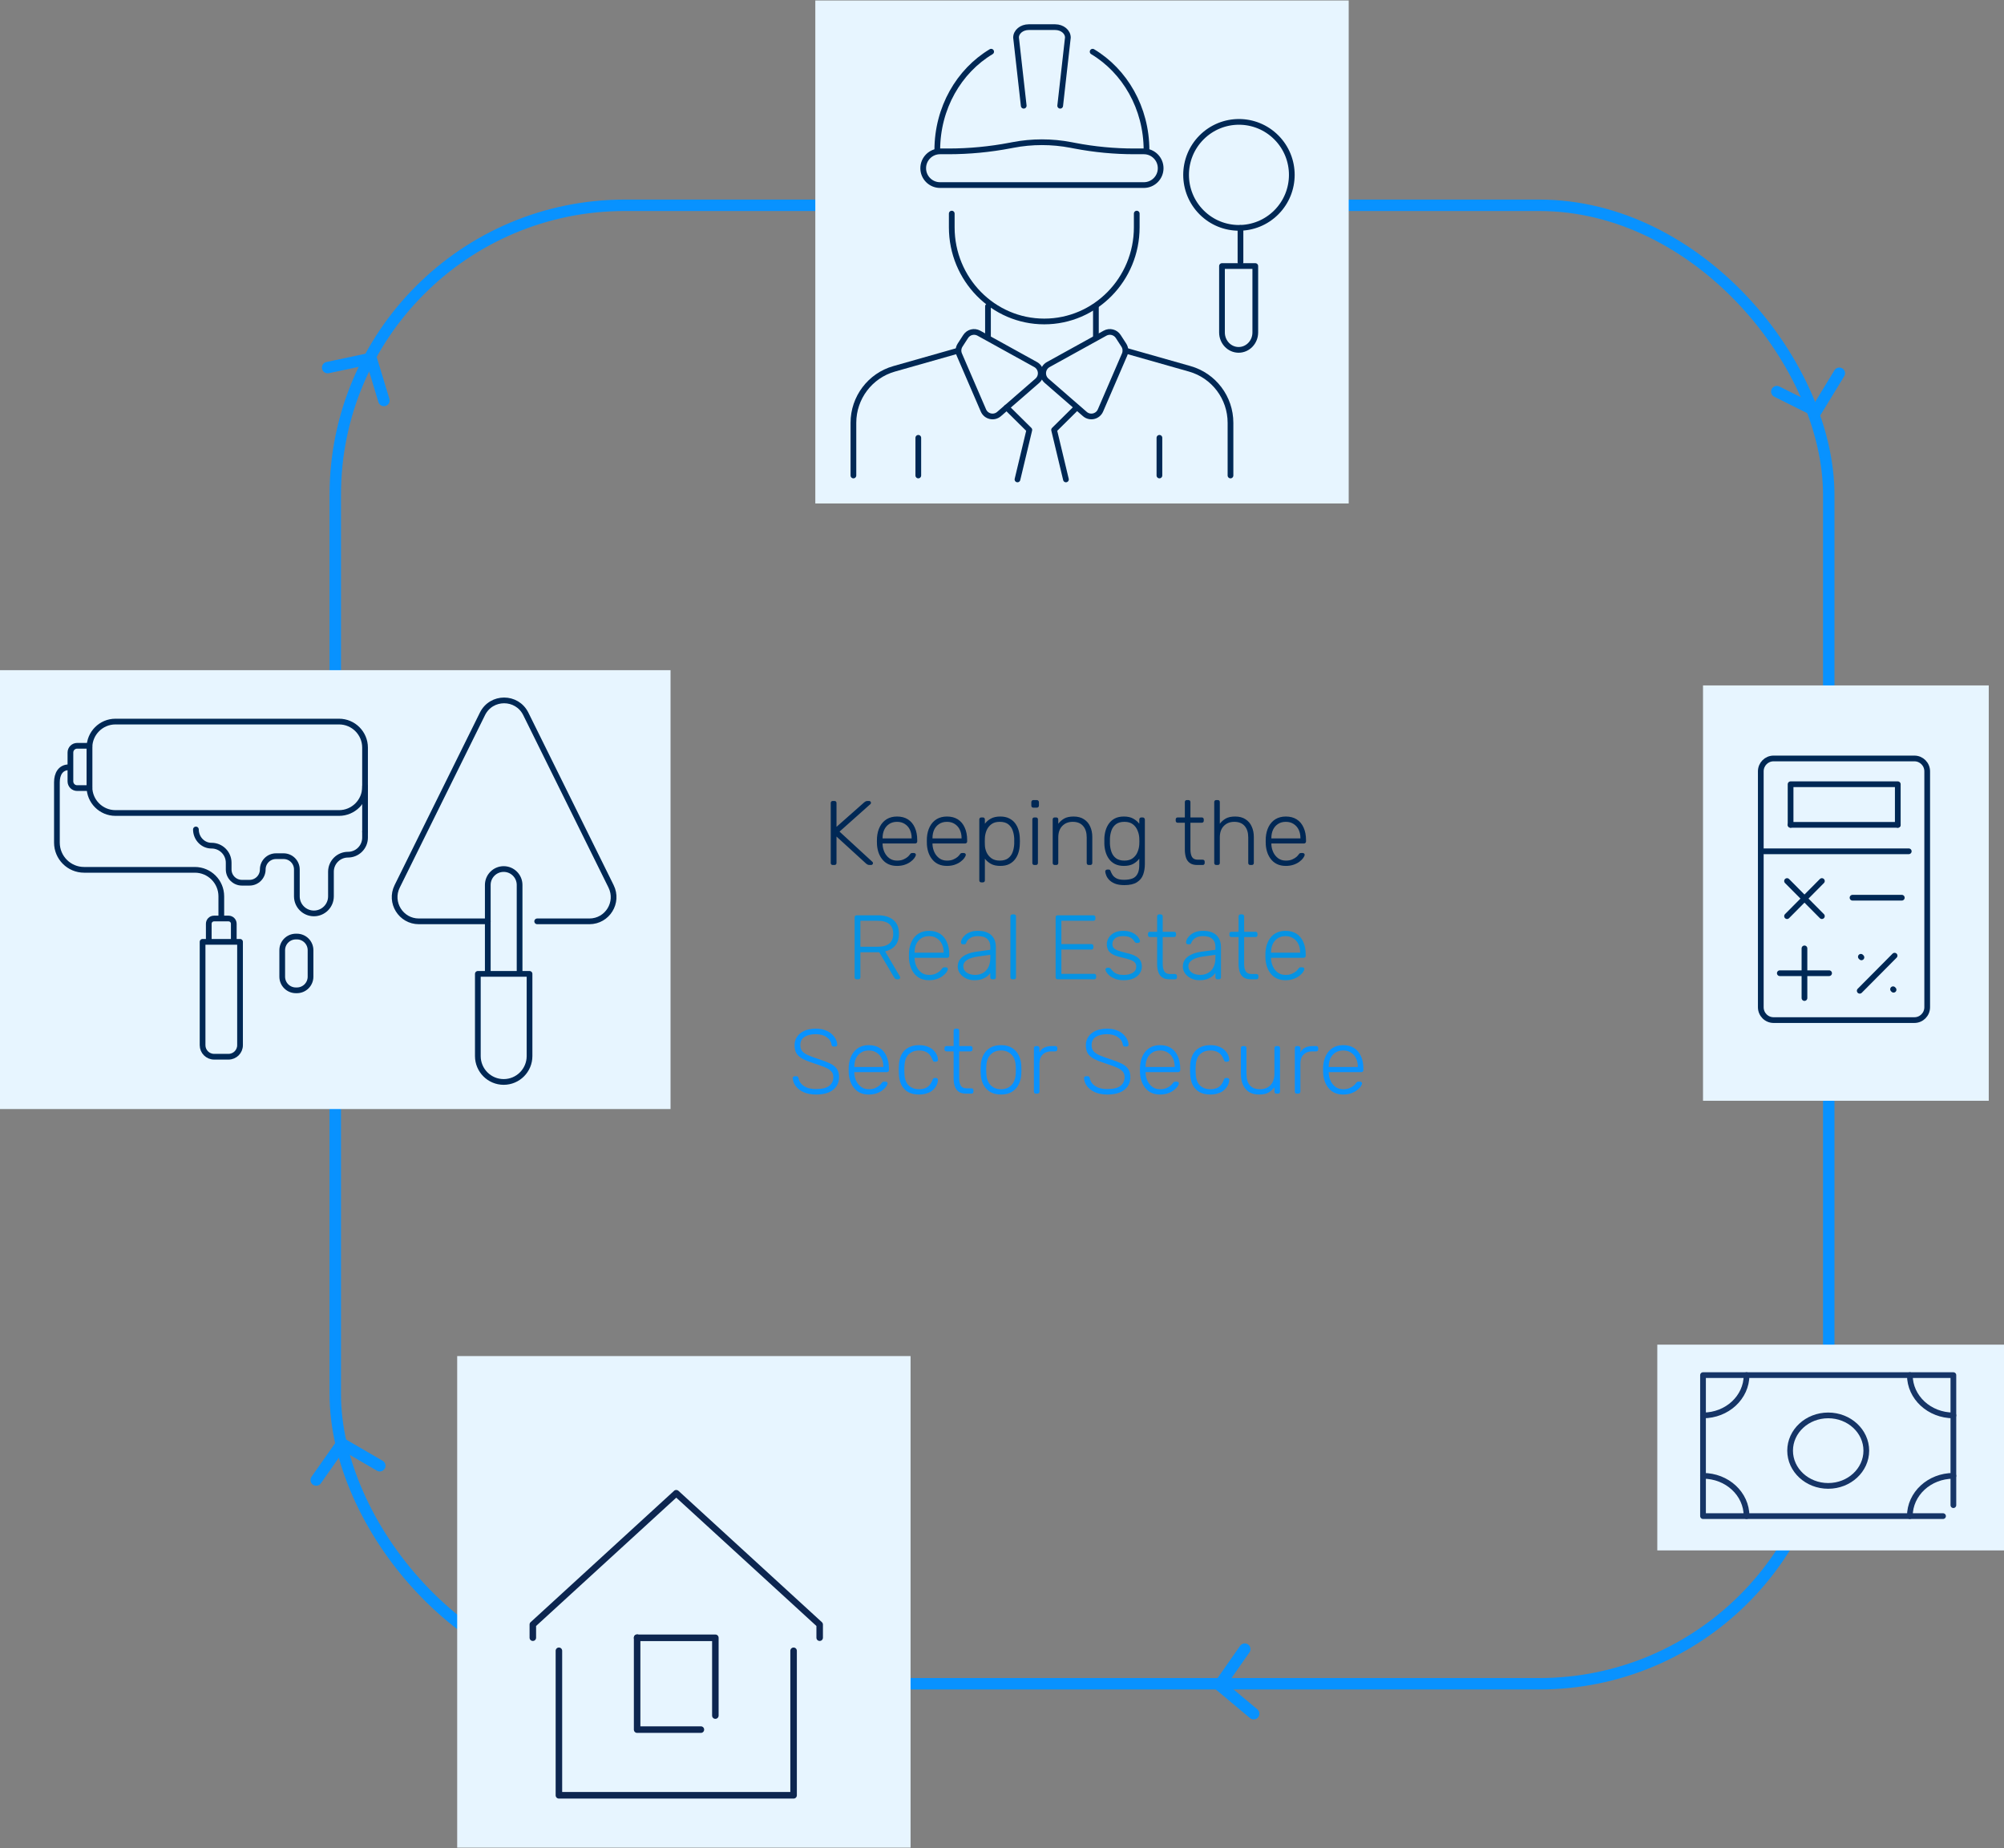 <?xml version="1.0" encoding="utf-8" ?>
<!DOCTYPE svg PUBLIC "-//W3C//DTD SVG 1.1//EN" "http://www.w3.org/Graphics/SVG/1.1/DTD/svg11.dtd">
<svg xmlns="http://www.w3.org/2000/svg" width="526" height="485" viewBox="0 0 526 485" fill="none"><rect x="0" y="0" width="526" height="485" fill="#808080" stroke="none"/><rect x="88" y="53.875" width="392" height="388" rx="76" stroke="#0892FF" stroke-width="3" stroke-linecap="round" stroke-linejoin="round"/><rect width="140" height="132" transform="translate(214 0.125)" fill="#E7F5FF"/><path d="M335.003 55.724C340.422 50.293 340.422 41.488 335.003 36.057C329.585 30.626 320.8 30.626 315.381 36.057C309.963 41.488 309.963 50.293 315.381 55.724C320.8 61.155 329.585 61.155 335.003 55.724Z" stroke="#002855" stroke-width="1.5" stroke-linecap="round" stroke-linejoin="round"/><path d="M325.594 68.816V59.816" stroke="#002855" stroke-width="1.5" stroke-linecap="round" stroke-linejoin="round"/><path d="M320.742 69.816H329.482V87.249C329.482 89.769 327.523 91.816 325.112 91.816C322.701 91.816 320.742 89.769 320.742 87.249V69.816Z" stroke="#002855" stroke-width="1.5" stroke-linecap="round" stroke-linejoin="round"/><path d="M298.367 56.055V59.643C298.367 73.291 287.498 84.363 274.092 84.363C260.686 84.363 249.812 73.296 249.812 59.643V56.055" stroke="#002855" stroke-width="1.5" stroke-linecap="round" stroke-linejoin="round"/><path d="M268.702 27.748L266.688 9.859C266.688 8.348 268.171 7.125 270.004 7.125H276.973C278.806 7.125 280.29 8.348 280.29 9.859L278.275 27.748" stroke="#002855" stroke-width="1.5" stroke-linecap="round" stroke-linejoin="round"/><path d="M286.789 13.566C295.222 18.613 300.932 28.308 300.932 39.438" stroke="#002855" stroke-width="1.5" stroke-linecap="round" stroke-linejoin="round"/><path d="M260.154 13.566C251.721 18.613 246.016 28.308 246.016 39.433" stroke="#002855" stroke-width="1.5" stroke-linecap="round" stroke-linejoin="round"/><path d="M282.064 38.231C287.238 39.224 292.493 39.723 297.758 39.723H300.232C302.668 39.723 304.645 41.705 304.645 44.146C304.645 46.588 302.668 48.569 300.232 48.569H246.733C244.297 48.569 242.32 46.588 242.32 44.146C242.32 41.705 244.297 39.723 246.733 39.723H248.896C254.367 39.723 259.828 39.205 265.203 38.174L265.863 38.049C270.898 37.08 276.072 37.085 281.107 38.049L282.069 38.231H282.064Z" stroke="#002855" stroke-width="1.5" stroke-linecap="round" stroke-linejoin="round"/><path d="M287.648 88.455V80.391" stroke="#002855" stroke-width="1.5" stroke-linecap="round" stroke-linejoin="round"/><path d="M259.32 88.455V80.391" stroke="#002855" stroke-width="1.5" stroke-linecap="round" stroke-linejoin="round"/><path d="M271.821 95.666L256.922 87.434C255.721 86.772 254.213 87.151 253.466 88.303L251.997 90.576C251.523 91.311 251.447 92.236 251.791 93.037L258.123 107.712C258.822 109.338 260.899 109.808 262.23 108.652L272.266 99.931C273.64 98.737 273.41 96.539 271.816 95.662L271.821 95.666Z" stroke="#002855" stroke-width="1.5" stroke-linecap="round" stroke-linejoin="round"/><path d="M251.496 92.023L234.692 96.792C228.365 98.586 224 104.371 224 110.963V124.783" stroke="#002855" stroke-width="1.5" stroke-linecap="round" stroke-linejoin="round"/><path d="M275.152 95.666L290.051 87.434C291.253 86.772 292.76 87.151 293.507 88.303L294.976 90.576C295.45 91.311 295.527 92.236 295.182 93.037L288.85 107.712C288.151 109.338 286.074 109.808 284.743 108.652L274.707 99.931C273.333 98.737 273.563 96.539 275.157 95.662L275.152 95.666Z" stroke="#002855" stroke-width="1.5" stroke-linecap="round" stroke-linejoin="round"/><path d="M295.477 92.023L312.281 96.792C318.608 98.586 322.973 104.371 322.973 110.963V124.783" stroke="#002855" stroke-width="1.5" stroke-linecap="round" stroke-linejoin="round"/><path d="M264.219 106.93L270.173 112.821L267.062 125.816" stroke="#002855" stroke-width="1.5" stroke-linecap="round" stroke-linejoin="round"/><path d="M282.621 106.93L276.672 112.821L279.783 125.816" stroke="#002855" stroke-width="1.5" stroke-linecap="round" stroke-linejoin="round"/><path d="M304.32 114.898V124.781" stroke="#002855" stroke-width="1.5" stroke-linecap="round" stroke-linejoin="round"/><path d="M241.031 114.898V124.781" stroke="#002855" stroke-width="1.5" stroke-linecap="round" stroke-linejoin="round"/><rect x="447" y="179.875" width="75" height="109" fill="#E7F5FF"/><g clip-path="url('#clip0_2693_12501')"><rect width="46" height="71" transform="translate(461 197.875)" fill="#E7F5FF"/><path d="M502.488 199.043H465.517C463.665 199.043 462.164 200.555 462.164 202.421V264.326C462.164 266.191 463.665 267.704 465.517 267.704H502.488C504.34 267.704 505.842 266.191 505.842 264.326V202.421C505.842 200.555 504.34 199.043 502.488 199.043Z" stroke="#002855" stroke-width="1.5" stroke-linecap="round" stroke-linejoin="round"/><path d="M469.984 216.466V205.809H498.121V216.466" stroke="#002855" stroke-width="1.5" stroke-linecap="round" stroke-linejoin="round"/><path d="M469.984 216.465H498.121" stroke="#002855" stroke-width="1.5" stroke-linecap="round" stroke-linejoin="round"/><path d="M478.2 231.211L469.055 240.423" stroke="#002855" stroke-width="1.5" stroke-linecap="round" stroke-linejoin="round"/><path d="M478.2 240.423L469.055 231.211" stroke="#002855" stroke-width="1.5" stroke-linecap="round" stroke-linejoin="round"/><path d="M499.173 235.586H486.242" stroke="#002855" stroke-width="1.5" stroke-linecap="round" stroke-linejoin="round"/><path d="M488.133 260.009L497.283 250.797" stroke="#002855" stroke-width="1.5" stroke-linecap="round" stroke-linejoin="round"/><path d="M496.883 259.605L497.013 259.736" stroke="#002855" stroke-width="1.5" stroke-linecap="round" stroke-linejoin="round"/><path d="M488.43 251.09L488.578 251.24" stroke="#002855" stroke-width="1.5" stroke-linecap="round" stroke-linejoin="round"/><path d="M480.091 255.398H467.156" stroke="#002855" stroke-width="1.5" stroke-linecap="round" stroke-linejoin="round"/><path d="M473.625 261.916V248.887" stroke="#002855" stroke-width="1.5" stroke-linecap="round" stroke-linejoin="round"/><path d="M463 223.406H501" stroke="#002855" stroke-width="1.5" stroke-linecap="round" stroke-linejoin="round"/></g><rect x="435" y="352.875" width="91" height="54" fill="#E7F5FF"/><path d="M479.859 389.945C485.382 389.945 489.859 385.804 489.859 380.695C489.859 375.587 485.382 371.445 479.859 371.445C474.337 371.445 469.859 375.587 469.859 380.695C469.859 385.804 474.337 389.945 479.859 389.945Z" stroke="#163567" stroke-width="1.5" stroke-linecap="round" stroke-linejoin="round"/><path d="M510 397.875H447V360.875H512.714V395.004" stroke="#163567" stroke-width="1.5" stroke-linecap="round" stroke-linejoin="round"/><path d="M501.289 360.875C501.289 366.716 506.403 371.446 512.718 371.446" stroke="#163567" stroke-width="1.5" stroke-linecap="round" stroke-linejoin="round"/><path d="M501.289 397.876C501.289 392.035 506.403 387.305 512.718 387.305" stroke="#163567" stroke-width="1.5" stroke-linecap="round" stroke-linejoin="round"/><path d="M447 371.446C453.314 371.446 458.429 366.716 458.429 360.875" stroke="#163567" stroke-width="1.5" stroke-linecap="round" stroke-linejoin="round"/><path d="M447 387.305C453.314 387.305 458.429 392.035 458.429 397.876" stroke="#163567" stroke-width="1.5" stroke-linecap="round" stroke-linejoin="round"/><rect x="120" y="355.875" width="119" height="129" fill="#E7F5FF"/><g clip-path="url('#clip1_2693_12501')"><path d="M208.299 472.002H146.699C146.22 472.002 145.844 471.622 145.844 471.14V433.225C145.844 432.742 146.22 432.363 146.699 432.363C147.178 432.363 147.555 432.742 147.555 433.225V470.278H207.444V433.225C207.444 432.742 207.82 432.363 208.299 432.363C208.778 432.363 209.155 432.742 209.155 433.225V471.14C209.155 471.622 208.778 472.002 208.299 472.002Z" fill="#0D2650"/><path d="M215.144 430.637C214.665 430.637 214.289 430.258 214.289 429.776V426.708L177.5 393.033L140.711 426.708V429.776C140.711 430.258 140.335 430.637 139.856 430.637C139.376 430.637 139 430.258 139 429.776V426.329C139 426.088 139.103 425.846 139.274 425.709L176.918 391.24C177.226 390.93 177.74 390.93 178.082 391.24L215.726 425.709C215.897 425.881 216 426.088 216 426.329V429.776C216 430.258 215.624 430.637 215.144 430.637Z" fill="#0D2650"/><path d="M187.764 451.078C187.285 451.078 186.908 450.699 186.908 450.216V430.673H167.231C166.751 430.673 166.375 430.293 166.375 429.811C166.375 429.328 166.751 428.949 167.231 428.949H187.764C188.243 428.949 188.619 429.328 188.619 429.811V450.216C188.619 450.699 188.243 451.078 187.764 451.078Z" fill="#0D2650"/><path d="M183.965 454.765H167.231C166.751 454.765 166.375 454.386 166.375 453.903V429.776C166.375 429.293 166.751 428.914 167.231 428.914C167.71 428.914 168.086 429.293 168.086 429.776V453.042H183.965C184.444 453.042 184.821 453.421 184.821 453.903C184.821 454.386 184.444 454.765 183.965 454.765Z" fill="#0D2650"/></g><rect y="175.875" width="176" height="115.172" fill="#E7F5FF"/><path d="M30.301 189.363H88.991C92.756 189.363 95.815 192.426 95.815 196.195V206.524C95.815 210.293 92.756 213.356 88.991 213.356H30.301C26.536 213.356 23.477 210.293 23.477 206.524V196.195C23.477 192.426 26.536 189.363 30.301 189.363Z" stroke="#002855" stroke-width="1.5" stroke-linecap="round" stroke-linejoin="round"/><path d="M20.249 195.715H23.473V206.822H20.249C19.273 206.822 18.484 206.029 18.484 205.056V197.485C18.484 196.508 19.276 195.719 20.249 195.719V195.715Z" stroke="#002855" stroke-width="1.5" stroke-linecap="round" stroke-linejoin="round"/><path d="M18.087 201.359C15.917 201.359 14.938 203.118 14.938 205.29V221.128C14.938 225.074 18.132 228.271 22.074 228.271H51.145C54.977 228.271 58.086 231.383 58.086 235.219V240.773" stroke="#002855" stroke-width="1.5" stroke-linecap="round" stroke-linejoin="round"/><path d="M54.797 247.033V242.426C54.797 241.663 55.413 241.047 56.175 241.047H59.985C60.747 241.047 61.363 241.663 61.363 242.426V247.033" stroke="#002855" stroke-width="1.5" stroke-linecap="round" stroke-linejoin="round"/><path d="M53.172 247.164H63.004V274.29C63.004 275.959 61.648 277.315 59.982 277.315H56.194C54.527 277.315 53.172 275.959 53.172 274.29V247.164Z" stroke="#002855" stroke-width="1.5" stroke-linecap="round" stroke-linejoin="round"/><path d="M95.82 218.247V206.332" stroke="#002855" stroke-width="1.5" stroke-linecap="round" stroke-linejoin="round"/><path d="M95.816 218.247V219.814C95.816 222.286 93.812 224.293 91.341 224.293C88.871 224.293 86.867 226.299 86.867 228.772V235.228C86.867 237.7 84.862 239.707 82.392 239.707C79.922 239.707 77.917 237.7 77.917 235.228V228.171C77.917 226.247 76.359 224.687 74.437 224.687H72.448C70.526 224.687 68.968 226.247 68.968 228.171C68.968 230.095 67.41 231.654 65.488 231.654H63.498C61.576 231.654 60.019 230.095 60.019 228.171V226.405C60.019 223.932 58.014 221.926 55.544 221.926C55.427 221.926 55.315 221.922 55.198 221.914C53.04 221.749 51.422 219.844 51.422 217.676" stroke="#002855" stroke-width="1.5" stroke-linecap="round" stroke-linejoin="round"/><path d="M77.93 245.781H77.656C75.68 245.781 74.078 247.385 74.078 249.362V256.31C74.078 258.288 75.68 259.891 77.656 259.891H77.93C79.906 259.891 81.507 258.288 81.507 256.31V249.362C81.507 247.385 79.906 245.781 77.93 245.781Z" stroke="#002855" stroke-width="1.5" stroke-linecap="round" stroke-linejoin="round"/><path d="M140.997 241.789H154.707C159.411 241.789 162.481 236.841 160.394 232.613L148.626 208.813L138.009 187.345C135.678 182.63 128.962 182.63 126.631 187.345L116.015 208.813L104.246 232.613C102.155 236.837 105.226 241.789 109.933 241.789H128.035" stroke="#002855" stroke-width="1.5" stroke-linecap="round" stroke-linejoin="round"/><path d="M128.031 255.215V232.241C128.031 229.934 129.901 228.062 132.206 228.062C134.511 228.062 136.38 229.934 136.38 232.241V255.215" stroke="#002855" stroke-width="1.5" stroke-linecap="round" stroke-linejoin="round"/><path d="M138.989 255.574V277.147C138.989 280.897 135.952 283.937 132.205 283.937C128.459 283.937 125.422 280.897 125.422 277.147V255.574H138.985H138.989Z" stroke="#002855" stroke-width="1.5" stroke-linecap="round" stroke-linejoin="round"/><path d="M218.577 227C218.417 227 218.289 226.952 218.193 226.856C218.097 226.76 218.049 226.632 218.049 226.472V210.752C218.049 210.576 218.097 210.44 218.193 210.344C218.289 210.248 218.417 210.2 218.577 210.2H219.009C219.185 210.2 219.321 210.248 219.417 210.344C219.513 210.44 219.561 210.576 219.561 210.752V216.992L226.833 210.56C226.897 210.512 227.001 210.44 227.145 210.344C227.289 210.248 227.489 210.2 227.745 210.2H228.129C228.257 210.2 228.369 210.248 228.465 210.344C228.561 210.44 228.609 210.552 228.609 210.68C228.609 210.808 228.569 210.912 228.489 210.992L220.353 218.24L228.993 226.184C229.089 226.28 229.137 226.392 229.137 226.52C229.137 226.648 229.089 226.76 228.993 226.856C228.897 226.952 228.785 227 228.657 227H228.249C227.993 227 227.793 226.952 227.649 226.856C227.505 226.76 227.401 226.688 227.337 226.64L219.561 219.536V226.472C219.561 226.632 219.513 226.76 219.417 226.856C219.321 226.952 219.185 227 219.009 227H218.577ZM235.447 227.24C233.895 227.24 232.663 226.736 231.751 225.728C230.839 224.704 230.319 223.368 230.191 221.72C230.175 221.48 230.167 221.16 230.167 220.76C230.167 220.36 230.175 220.04 230.191 219.8C230.271 218.712 230.527 217.752 230.959 216.92C231.391 216.088 231.983 215.44 232.735 214.976C233.503 214.512 234.407 214.28 235.447 214.28C236.567 214.28 237.519 214.528 238.303 215.024C239.087 215.52 239.687 216.232 240.103 217.16C240.535 218.088 240.751 219.192 240.751 220.472V220.832C240.751 220.992 240.695 221.12 240.583 221.216C240.487 221.312 240.359 221.36 240.199 221.36H231.655C231.655 221.36 231.655 221.392 231.655 221.456C231.655 221.52 231.655 221.568 231.655 221.6C231.687 222.32 231.855 223.008 232.159 223.664C232.463 224.304 232.895 224.832 233.455 225.248C234.015 225.648 234.679 225.848 235.447 225.848C236.135 225.848 236.703 225.744 237.151 225.536C237.615 225.328 237.983 225.104 238.255 224.864C238.527 224.608 238.703 224.416 238.783 224.288C238.927 224.08 239.039 223.96 239.119 223.928C239.199 223.88 239.327 223.856 239.503 223.856H239.887C240.031 223.856 240.151 223.904 240.247 224C240.359 224.08 240.407 224.192 240.391 224.336C240.375 224.56 240.247 224.84 240.007 225.176C239.783 225.496 239.455 225.816 239.023 226.136C238.607 226.456 238.095 226.72 237.487 226.928C236.879 227.136 236.199 227.24 235.447 227.24ZM231.655 220.016H239.287V219.92C239.287 219.12 239.135 218.4 238.831 217.76C238.527 217.12 238.087 216.616 237.511 216.248C236.935 215.864 236.247 215.672 235.447 215.672C234.647 215.672 233.959 215.864 233.383 216.248C232.823 216.616 232.391 217.12 232.087 217.76C231.799 218.4 231.655 219.12 231.655 219.92V220.016ZM248.549 227.24C246.997 227.24 245.765 226.736 244.853 225.728C243.941 224.704 243.421 223.368 243.293 221.72C243.277 221.48 243.269 221.16 243.269 220.76C243.269 220.36 243.277 220.04 243.293 219.8C243.373 218.712 243.629 217.752 244.061 216.92C244.493 216.088 245.085 215.44 245.837 214.976C246.605 214.512 247.509 214.28 248.549 214.28C249.669 214.28 250.621 214.528 251.405 215.024C252.189 215.52 252.789 216.232 253.205 217.16C253.637 218.088 253.853 219.192 253.853 220.472V220.832C253.853 220.992 253.797 221.12 253.685 221.216C253.589 221.312 253.461 221.36 253.301 221.36H244.757C244.757 221.36 244.757 221.392 244.757 221.456C244.757 221.52 244.757 221.568 244.757 221.6C244.789 222.32 244.957 223.008 245.261 223.664C245.565 224.304 245.997 224.832 246.557 225.248C247.117 225.648 247.781 225.848 248.549 225.848C249.237 225.848 249.805 225.744 250.253 225.536C250.717 225.328 251.085 225.104 251.357 224.864C251.629 224.608 251.805 224.416 251.885 224.288C252.029 224.08 252.141 223.96 252.221 223.928C252.301 223.88 252.429 223.856 252.605 223.856H252.989C253.133 223.856 253.253 223.904 253.349 224C253.461 224.08 253.509 224.192 253.493 224.336C253.477 224.56 253.349 224.84 253.109 225.176C252.885 225.496 252.557 225.816 252.125 226.136C251.709 226.456 251.197 226.72 250.589 226.928C249.981 227.136 249.301 227.24 248.549 227.24ZM244.757 220.016H252.389V219.92C252.389 219.12 252.237 218.4 251.933 217.76C251.629 217.12 251.189 216.616 250.613 216.248C250.037 215.864 249.349 215.672 248.549 215.672C247.749 215.672 247.061 215.864 246.485 216.248C245.925 216.616 245.493 217.12 245.189 217.76C244.901 218.4 244.757 219.12 244.757 219.92V220.016ZM257.57 231.56C257.41 231.56 257.282 231.512 257.186 231.416C257.09 231.32 257.042 231.192 257.042 231.032V215.048C257.042 214.888 257.09 214.76 257.186 214.664C257.282 214.568 257.41 214.52 257.57 214.52H257.978C258.138 214.52 258.266 214.568 258.362 214.664C258.458 214.76 258.506 214.888 258.506 215.048V216.176C258.906 215.632 259.426 215.184 260.066 214.832C260.722 214.464 261.546 214.28 262.538 214.28C263.482 214.28 264.274 214.448 264.914 214.784C265.554 215.104 266.074 215.536 266.474 216.08C266.874 216.624 267.17 217.232 267.362 217.904C267.554 218.576 267.658 219.264 267.674 219.968C267.69 220.208 267.698 220.472 267.698 220.76C267.698 221.048 267.69 221.312 267.674 221.552C267.658 222.256 267.554 222.944 267.362 223.616C267.17 224.288 266.874 224.896 266.474 225.44C266.074 225.984 265.554 226.424 264.914 226.76C264.274 227.08 263.482 227.24 262.538 227.24C261.546 227.24 260.722 227.056 260.066 226.688C259.426 226.32 258.906 225.872 258.506 225.344V231.032C258.506 231.192 258.458 231.32 258.362 231.416C258.266 231.512 258.138 231.56 257.978 231.56H257.57ZM262.394 225.848C263.338 225.848 264.082 225.64 264.626 225.224C265.17 224.808 265.562 224.264 265.802 223.592C266.042 222.92 266.178 222.2 266.21 221.432C266.226 220.984 266.226 220.536 266.21 220.088C266.178 219.32 266.042 218.6 265.802 217.928C265.562 217.256 265.17 216.712 264.626 216.296C264.082 215.88 263.338 215.672 262.394 215.672C261.482 215.672 260.746 215.888 260.186 216.32C259.626 216.752 259.21 217.296 258.938 217.952C258.682 218.592 258.538 219.24 258.506 219.896C258.49 220.136 258.482 220.448 258.482 220.832C258.482 221.216 258.49 221.528 258.506 221.768C258.522 222.408 258.666 223.04 258.938 223.664C259.226 224.288 259.65 224.808 260.21 225.224C260.786 225.64 261.514 225.848 262.394 225.848ZM271.492 227C271.332 227 271.204 226.952 271.108 226.856C271.012 226.76 270.964 226.632 270.964 226.472V215.048C270.964 214.888 271.012 214.76 271.108 214.664C271.204 214.568 271.332 214.52 271.492 214.52H271.9C272.06 214.52 272.188 214.568 272.284 214.664C272.38 214.76 272.428 214.888 272.428 215.048V226.472C272.428 226.632 272.38 226.76 272.284 226.856C272.188 226.952 272.06 227 271.9 227H271.492ZM271.228 211.952C271.068 211.952 270.94 211.904 270.844 211.808C270.748 211.712 270.7 211.584 270.7 211.424V210.512C270.7 210.352 270.748 210.224 270.844 210.128C270.94 210.016 271.068 209.96 271.228 209.96H272.14C272.3 209.96 272.428 210.016 272.524 210.128C272.636 210.224 272.692 210.352 272.692 210.512V211.424C272.692 211.584 272.636 211.712 272.524 211.808C272.428 211.904 272.3 211.952 272.14 211.952H271.228ZM276.835 227C276.675 227 276.547 226.952 276.451 226.856C276.355 226.76 276.307 226.632 276.307 226.472V215.048C276.307 214.888 276.355 214.76 276.451 214.664C276.547 214.568 276.675 214.52 276.835 214.52H277.243C277.403 214.52 277.531 214.568 277.627 214.664C277.723 214.76 277.771 214.888 277.771 215.048V216.176C278.203 215.616 278.723 215.16 279.331 214.808C279.955 214.456 280.779 214.28 281.803 214.28C282.891 214.28 283.795 214.52 284.515 215C285.251 215.464 285.795 216.104 286.147 216.92C286.515 217.72 286.699 218.632 286.699 219.656V226.472C286.699 226.632 286.651 226.76 286.555 226.856C286.459 226.952 286.331 227 286.171 227H285.763C285.603 227 285.475 226.952 285.379 226.856C285.283 226.76 285.235 226.632 285.235 226.472V219.776C285.235 218.496 284.923 217.496 284.299 216.776C283.675 216.04 282.763 215.672 281.563 215.672C280.427 215.672 279.507 216.04 278.803 216.776C278.115 217.496 277.771 218.496 277.771 219.776V226.472C277.771 226.632 277.723 226.76 277.627 226.856C277.531 226.952 277.403 227 277.243 227H276.835ZM295.12 232.28C294.096 232.28 293.256 232.144 292.6 231.872C291.96 231.6 291.456 231.264 291.088 230.864C290.736 230.48 290.488 230.088 290.344 229.688C290.2 229.304 290.12 228.992 290.104 228.752C290.088 228.592 290.136 228.456 290.248 228.344C290.36 228.248 290.488 228.2 290.632 228.2H290.968C291.096 228.2 291.208 228.224 291.304 228.272C291.4 228.336 291.48 228.48 291.544 228.704C291.64 228.96 291.792 229.256 292 229.592C292.224 229.944 292.568 230.248 293.032 230.504C293.512 230.76 294.168 230.888 295 230.888C295.88 230.888 296.616 230.776 297.208 230.552C297.8 230.328 298.248 229.928 298.552 229.352C298.872 228.792 299.032 228.008 299.032 227V225.344C298.632 225.888 298.104 226.344 297.448 226.712C296.808 227.064 295.992 227.24 295 227.24C294.072 227.24 293.28 227.072 292.624 226.736C291.984 226.4 291.464 225.952 291.064 225.392C290.664 224.832 290.368 224.208 290.176 223.52C289.984 222.832 289.88 222.136 289.864 221.432C289.848 220.984 289.848 220.536 289.864 220.088C289.88 219.384 289.984 218.688 290.176 218C290.368 217.312 290.664 216.688 291.064 216.128C291.464 215.568 291.984 215.12 292.624 214.784C293.28 214.448 294.072 214.28 295 214.28C295.992 214.28 296.808 214.464 297.448 214.832C298.104 215.2 298.632 215.648 299.032 216.176V215.072C299.032 214.912 299.08 214.784 299.176 214.688C299.272 214.576 299.4 214.52 299.56 214.52H299.944C300.104 214.52 300.232 214.576 300.328 214.688C300.44 214.784 300.496 214.912 300.496 215.072V226.76C300.496 227.784 300.344 228.712 300.04 229.544C299.736 230.376 299.192 231.04 298.408 231.536C297.64 232.032 296.544 232.28 295.12 232.28ZM295.144 225.848C296.056 225.848 296.792 225.632 297.352 225.2C297.912 224.768 298.32 224.232 298.576 223.592C298.848 222.936 299 222.28 299.032 221.624C299.048 221.384 299.056 221.096 299.056 220.76C299.056 220.424 299.048 220.136 299.032 219.896C299 219.24 298.848 218.592 298.576 217.952C298.32 217.296 297.912 216.752 297.352 216.32C296.792 215.888 296.056 215.672 295.144 215.672C294.216 215.672 293.472 215.88 292.912 216.296C292.368 216.712 291.976 217.256 291.736 217.928C291.496 218.6 291.36 219.32 291.328 220.088C291.312 220.536 291.312 220.984 291.328 221.432C291.36 222.2 291.496 222.92 291.736 223.592C291.976 224.264 292.368 224.808 292.912 225.224C293.472 225.64 294.216 225.848 295.144 225.848ZM314.257 227C313.425 227 312.769 226.824 312.289 226.472C311.809 226.12 311.473 225.64 311.281 225.032C311.089 224.424 310.993 223.744 310.993 222.992V215.912H309.121C308.961 215.912 308.833 215.864 308.737 215.768C308.641 215.672 308.593 215.544 308.593 215.384V215.048C308.593 214.888 308.641 214.76 308.737 214.664C308.833 214.568 308.961 214.52 309.121 214.52H310.993V210.488C310.993 210.328 311.041 210.2 311.137 210.104C311.233 210.008 311.361 209.96 311.521 209.96H311.929C312.089 209.96 312.217 210.008 312.313 210.104C312.409 210.2 312.457 210.328 312.457 210.488V214.52H315.433C315.593 214.52 315.721 214.568 315.817 214.664C315.913 214.76 315.961 214.888 315.961 215.048V215.384C315.961 215.544 315.913 215.672 315.817 215.768C315.721 215.864 315.593 215.912 315.433 215.912H312.457V222.896C312.457 223.744 312.593 224.408 312.865 224.888C313.153 225.368 313.657 225.608 314.377 225.608H315.673C315.833 225.608 315.961 225.656 316.057 225.752C316.153 225.848 316.201 225.976 316.201 226.136V226.472C316.201 226.632 316.153 226.76 316.057 226.856C315.961 226.952 315.833 227 315.673 227H314.257ZM319.234 227C319.074 227 318.946 226.952 318.85 226.856C318.754 226.76 318.706 226.632 318.706 226.472V210.488C318.706 210.328 318.754 210.2 318.85 210.104C318.946 210.008 319.074 209.96 319.234 209.96H319.642C319.802 209.96 319.93 210.008 320.026 210.104C320.122 210.2 320.17 210.328 320.17 210.488V216.176C320.602 215.616 321.122 215.16 321.73 214.808C322.354 214.456 323.178 214.28 324.202 214.28C325.29 214.28 326.194 214.52 326.914 215C327.65 215.464 328.194 216.104 328.546 216.92C328.914 217.72 329.098 218.632 329.098 219.656V226.472C329.098 226.632 329.05 226.76 328.954 226.856C328.858 226.952 328.73 227 328.57 227H328.162C328.002 227 327.874 226.952 327.778 226.856C327.682 226.76 327.634 226.632 327.634 226.472V219.776C327.634 218.496 327.322 217.496 326.698 216.776C326.074 216.04 325.162 215.672 323.962 215.672C322.826 215.672 321.906 216.04 321.202 216.776C320.514 217.496 320.17 218.496 320.17 219.776V226.472C320.17 226.632 320.122 226.76 320.026 226.856C319.93 226.952 319.802 227 319.642 227H319.234ZM337.494 227.24C335.942 227.24 334.71 226.736 333.798 225.728C332.886 224.704 332.366 223.368 332.238 221.72C332.222 221.48 332.214 221.16 332.214 220.76C332.214 220.36 332.222 220.04 332.238 219.8C332.318 218.712 332.574 217.752 333.006 216.92C333.438 216.088 334.03 215.44 334.782 214.976C335.55 214.512 336.454 214.28 337.494 214.28C338.614 214.28 339.566 214.528 340.35 215.024C341.134 215.52 341.734 216.232 342.15 217.16C342.582 218.088 342.798 219.192 342.798 220.472V220.832C342.798 220.992 342.742 221.12 342.63 221.216C342.534 221.312 342.406 221.36 342.246 221.36H333.702C333.702 221.36 333.702 221.392 333.702 221.456C333.702 221.52 333.702 221.568 333.702 221.6C333.734 222.32 333.902 223.008 334.206 223.664C334.51 224.304 334.942 224.832 335.502 225.248C336.062 225.648 336.726 225.848 337.494 225.848C338.182 225.848 338.75 225.744 339.198 225.536C339.662 225.328 340.03 225.104 340.302 224.864C340.574 224.608 340.75 224.416 340.83 224.288C340.974 224.08 341.086 223.96 341.166 223.928C341.246 223.88 341.374 223.856 341.55 223.856H341.934C342.078 223.856 342.198 223.904 342.294 224C342.406 224.08 342.454 224.192 342.438 224.336C342.422 224.56 342.294 224.84 342.054 225.176C341.83 225.496 341.502 225.816 341.07 226.136C340.654 226.456 340.142 226.72 339.534 226.928C338.926 227.136 338.246 227.24 337.494 227.24ZM333.702 220.016H341.334V219.92C341.334 219.12 341.182 218.4 340.878 217.76C340.574 217.12 340.134 216.616 339.558 216.248C338.982 215.864 338.294 215.672 337.494 215.672C336.694 215.672 336.006 215.864 335.43 216.248C334.87 216.616 334.438 217.12 334.134 217.76C333.846 218.4 333.702 219.12 333.702 219.92V220.016Z" fill="#002855"/><path d="M224.847 257C224.687 257 224.559 256.952 224.463 256.856C224.367 256.76 224.319 256.632 224.319 256.472V240.752C224.319 240.576 224.367 240.44 224.463 240.344C224.559 240.248 224.687 240.2 224.847 240.2H230.439C232.119 240.2 233.455 240.6 234.447 241.4C235.455 242.2 235.959 243.416 235.959 245.048C235.959 246.328 235.639 247.352 234.999 248.12C234.359 248.888 233.471 249.408 232.335 249.68L236.199 256.256C236.247 256.352 236.271 256.44 236.271 256.52C236.271 256.648 236.223 256.76 236.127 256.856C236.031 256.952 235.919 257 235.791 257H235.503C235.247 257 235.055 256.936 234.927 256.808C234.799 256.664 234.687 256.512 234.591 256.352L230.775 249.896H225.831V256.472C225.831 256.632 225.783 256.76 225.687 256.856C225.591 256.952 225.455 257 225.279 257H224.847ZM225.831 248.456H230.319C231.711 248.456 232.743 248.176 233.415 247.616C234.103 247.04 234.447 246.184 234.447 245.048C234.447 243.912 234.103 243.064 233.415 242.504C232.743 241.928 231.711 241.64 230.319 241.64H225.831V248.456ZM243.849 257.24C242.297 257.24 241.065 256.736 240.153 255.728C239.241 254.704 238.721 253.368 238.593 251.72C238.577 251.48 238.569 251.16 238.569 250.76C238.569 250.36 238.577 250.04 238.593 249.8C238.673 248.712 238.929 247.752 239.361 246.92C239.793 246.088 240.385 245.44 241.137 244.976C241.905 244.512 242.809 244.28 243.849 244.28C244.969 244.28 245.921 244.528 246.705 245.024C247.489 245.52 248.089 246.232 248.505 247.16C248.937 248.088 249.153 249.192 249.153 250.472V250.832C249.153 250.992 249.097 251.12 248.985 251.216C248.889 251.312 248.761 251.36 248.601 251.36H240.057C240.057 251.36 240.057 251.392 240.057 251.456C240.057 251.52 240.057 251.568 240.057 251.6C240.089 252.32 240.257 253.008 240.561 253.664C240.865 254.304 241.297 254.832 241.857 255.248C242.417 255.648 243.081 255.848 243.849 255.848C244.537 255.848 245.105 255.744 245.553 255.536C246.017 255.328 246.385 255.104 246.657 254.864C246.929 254.608 247.105 254.416 247.185 254.288C247.329 254.08 247.441 253.96 247.521 253.928C247.601 253.88 247.729 253.856 247.905 253.856H248.289C248.433 253.856 248.553 253.904 248.649 254C248.761 254.08 248.809 254.192 248.793 254.336C248.777 254.56 248.649 254.84 248.409 255.176C248.185 255.496 247.857 255.816 247.425 256.136C247.009 256.456 246.497 256.72 245.889 256.928C245.281 257.136 244.601 257.24 243.849 257.24ZM240.057 250.016H247.689V249.92C247.689 249.12 247.537 248.4 247.233 247.76C246.929 247.12 246.489 246.616 245.913 246.248C245.337 245.864 244.649 245.672 243.849 245.672C243.049 245.672 242.361 245.864 241.785 246.248C241.225 246.616 240.793 247.12 240.489 247.76C240.201 248.4 240.057 249.12 240.057 249.92V250.016ZM255.679 257.24C254.911 257.24 254.199 257.08 253.543 256.76C252.903 256.44 252.383 256.016 251.983 255.488C251.583 254.944 251.383 254.336 251.383 253.664C251.383 252.576 251.823 251.704 252.703 251.048C253.583 250.392 254.727 249.968 256.135 249.776L259.927 249.248V248.408C259.927 247.56 259.663 246.896 259.135 246.416C258.623 245.92 257.799 245.672 256.663 245.672C255.831 245.672 255.159 245.84 254.647 246.176C254.135 246.496 253.783 246.92 253.591 247.448C253.511 247.688 253.359 247.808 253.135 247.808H252.751C252.559 247.808 252.423 247.76 252.343 247.664C252.263 247.552 252.223 247.424 252.223 247.28C252.223 247.056 252.303 246.776 252.463 246.44C252.639 246.104 252.903 245.776 253.255 245.456C253.607 245.12 254.063 244.84 254.623 244.616C255.183 244.392 255.863 244.28 256.663 244.28C257.607 244.28 258.383 244.408 258.991 244.664C259.615 244.92 260.095 245.256 260.431 245.672C260.783 246.072 261.031 246.52 261.175 247.016C261.319 247.512 261.391 248 261.391 248.48V256.472C261.391 256.632 261.343 256.76 261.247 256.856C261.151 256.952 261.023 257 260.863 257H260.455C260.295 257 260.167 256.952 260.071 256.856C259.975 256.76 259.927 256.632 259.927 256.472V255.344C259.735 255.632 259.463 255.92 259.111 256.208C258.759 256.496 258.303 256.744 257.743 256.952C257.199 257.144 256.511 257.24 255.679 257.24ZM255.919 255.848C256.655 255.848 257.327 255.688 257.935 255.368C258.543 255.048 259.023 254.56 259.375 253.904C259.743 253.232 259.927 252.392 259.927 251.384V250.568L256.831 251C255.519 251.176 254.527 251.48 253.855 251.912C253.183 252.344 252.847 252.888 252.847 253.544C252.847 254.072 252.999 254.504 253.303 254.84C253.607 255.176 253.991 255.432 254.455 255.608C254.935 255.768 255.423 255.848 255.919 255.848ZM265.738 257C265.578 257 265.45 256.952 265.354 256.856C265.258 256.76 265.21 256.632 265.21 256.472V240.488C265.21 240.328 265.258 240.2 265.354 240.104C265.45 240.008 265.578 239.96 265.738 239.96H266.146C266.306 239.96 266.434 240.008 266.53 240.104C266.626 240.2 266.674 240.328 266.674 240.488V256.472C266.674 256.632 266.626 256.76 266.53 256.856C266.434 256.952 266.306 257 266.146 257H265.738ZM277.604 257C277.444 257 277.316 256.952 277.22 256.856C277.124 256.76 277.076 256.632 277.076 256.472V240.752C277.076 240.576 277.124 240.44 277.22 240.344C277.316 240.248 277.444 240.2 277.604 240.2H286.964C287.14 240.2 287.276 240.248 287.372 240.344C287.468 240.44 287.516 240.576 287.516 240.752V241.112C287.516 241.272 287.468 241.4 287.372 241.496C287.276 241.592 287.14 241.64 286.964 241.64H278.588V247.76H286.436C286.612 247.76 286.748 247.808 286.844 247.904C286.94 248 286.988 248.136 286.988 248.312V248.672C286.988 248.832 286.94 248.96 286.844 249.056C286.748 249.152 286.612 249.2 286.436 249.2H278.588V255.56H287.156C287.332 255.56 287.468 255.608 287.564 255.704C287.66 255.8 287.708 255.936 287.708 256.112V256.472C287.708 256.632 287.66 256.76 287.564 256.856C287.468 256.952 287.332 257 287.156 257H277.604ZM294.927 257.24C294.095 257.24 293.375 257.128 292.767 256.904C292.175 256.68 291.687 256.416 291.303 256.112C290.919 255.792 290.631 255.48 290.439 255.176C290.263 254.872 290.167 254.64 290.151 254.48C290.135 254.304 290.191 254.176 290.319 254.096C290.447 254 290.567 253.952 290.679 253.952H291.039C291.135 253.952 291.215 253.968 291.279 254C291.359 254.032 291.455 254.12 291.567 254.264C291.775 254.536 292.015 254.8 292.287 255.056C292.559 255.296 292.903 255.488 293.319 255.632C293.751 255.776 294.287 255.848 294.927 255.848C295.887 255.848 296.679 255.664 297.303 255.296C297.927 254.928 298.239 254.384 298.239 253.664C298.239 253.216 298.111 252.856 297.855 252.584C297.615 252.312 297.199 252.072 296.607 251.864C296.015 251.656 295.215 251.44 294.207 251.216C293.199 250.976 292.423 250.688 291.879 250.352C291.351 250.016 290.991 249.632 290.799 249.2C290.607 248.752 290.511 248.272 290.511 247.76C290.511 247.2 290.671 246.656 290.991 246.128C291.311 245.584 291.783 245.144 292.407 244.808C293.047 244.456 293.847 244.28 294.807 244.28C295.591 244.28 296.255 244.384 296.799 244.592C297.359 244.8 297.815 245.056 298.167 245.36C298.519 245.648 298.775 245.936 298.935 246.224C299.111 246.512 299.207 246.744 299.223 246.92C299.239 247.08 299.191 247.208 299.079 247.304C298.967 247.4 298.839 247.448 298.695 247.448H298.335C298.207 247.448 298.103 247.424 298.023 247.376C297.943 247.312 297.871 247.232 297.807 247.136C297.647 246.88 297.455 246.64 297.231 246.416C297.007 246.192 296.703 246.016 296.319 245.888C295.951 245.744 295.447 245.672 294.807 245.672C293.847 245.672 293.135 245.872 292.671 246.272C292.207 246.656 291.975 247.152 291.975 247.76C291.975 248.112 292.071 248.424 292.263 248.696C292.455 248.952 292.815 249.192 293.343 249.416C293.871 249.624 294.639 249.848 295.647 250.088C296.671 250.312 297.479 250.592 298.071 250.928C298.663 251.248 299.079 251.632 299.319 252.08C299.575 252.528 299.703 253.056 299.703 253.664C299.703 254.304 299.519 254.896 299.151 255.44C298.799 255.984 298.263 256.424 297.543 256.76C296.839 257.08 295.967 257.24 294.927 257.24ZM306.98 257C306.148 257 305.492 256.824 305.012 256.472C304.532 256.12 304.196 255.64 304.004 255.032C303.812 254.424 303.716 253.744 303.716 252.992V245.912H301.844C301.684 245.912 301.556 245.864 301.46 245.768C301.364 245.672 301.316 245.544 301.316 245.384V245.048C301.316 244.888 301.364 244.76 301.46 244.664C301.556 244.568 301.684 244.52 301.844 244.52H303.716V240.488C303.716 240.328 303.764 240.2 303.86 240.104C303.956 240.008 304.084 239.96 304.244 239.96H304.652C304.812 239.96 304.94 240.008 305.036 240.104C305.132 240.2 305.18 240.328 305.18 240.488V244.52H308.156C308.316 244.52 308.444 244.568 308.54 244.664C308.636 244.76 308.684 244.888 308.684 245.048V245.384C308.684 245.544 308.636 245.672 308.54 245.768C308.444 245.864 308.316 245.912 308.156 245.912H305.18V252.896C305.18 253.744 305.316 254.408 305.588 254.888C305.876 255.368 306.38 255.608 307.1 255.608H308.396C308.556 255.608 308.684 255.656 308.78 255.752C308.876 255.848 308.924 255.976 308.924 256.136V256.472C308.924 256.632 308.876 256.76 308.78 256.856C308.684 256.952 308.556 257 308.396 257H306.98ZM314.765 257.24C313.997 257.24 313.285 257.08 312.629 256.76C311.989 256.44 311.469 256.016 311.069 255.488C310.669 254.944 310.469 254.336 310.469 253.664C310.469 252.576 310.909 251.704 311.789 251.048C312.669 250.392 313.813 249.968 315.221 249.776L319.013 249.248V248.408C319.013 247.56 318.749 246.896 318.221 246.416C317.709 245.92 316.885 245.672 315.749 245.672C314.917 245.672 314.245 245.84 313.733 246.176C313.221 246.496 312.869 246.92 312.677 247.448C312.597 247.688 312.445 247.808 312.221 247.808H311.837C311.645 247.808 311.509 247.76 311.429 247.664C311.349 247.552 311.309 247.424 311.309 247.28C311.309 247.056 311.389 246.776 311.549 246.44C311.725 246.104 311.989 245.776 312.341 245.456C312.693 245.12 313.149 244.84 313.709 244.616C314.269 244.392 314.949 244.28 315.749 244.28C316.693 244.28 317.469 244.408 318.077 244.664C318.701 244.92 319.181 245.256 319.517 245.672C319.869 246.072 320.117 246.52 320.261 247.016C320.405 247.512 320.477 248 320.477 248.48V256.472C320.477 256.632 320.429 256.76 320.333 256.856C320.237 256.952 320.109 257 319.949 257H319.541C319.381 257 319.253 256.952 319.157 256.856C319.061 256.76 319.013 256.632 319.013 256.472V255.344C318.821 255.632 318.549 255.92 318.197 256.208C317.845 256.496 317.389 256.744 316.829 256.952C316.285 257.144 315.597 257.24 314.765 257.24ZM315.005 255.848C315.741 255.848 316.413 255.688 317.021 255.368C317.629 255.048 318.109 254.56 318.461 253.904C318.829 253.232 319.013 252.392 319.013 251.384V250.568L315.917 251C314.605 251.176 313.613 251.48 312.941 251.912C312.269 252.344 311.933 252.888 311.933 253.544C311.933 254.072 312.085 254.504 312.389 254.84C312.693 255.176 313.077 255.432 313.541 255.608C314.021 255.768 314.509 255.848 315.005 255.848ZM328.355 257C327.523 257 326.867 256.824 326.387 256.472C325.907 256.12 325.571 255.64 325.379 255.032C325.187 254.424 325.091 253.744 325.091 252.992V245.912H323.219C323.059 245.912 322.931 245.864 322.835 245.768C322.739 245.672 322.691 245.544 322.691 245.384V245.048C322.691 244.888 322.739 244.76 322.835 244.664C322.931 244.568 323.059 244.52 323.219 244.52H325.091V240.488C325.091 240.328 325.139 240.2 325.235 240.104C325.331 240.008 325.459 239.96 325.619 239.96H326.027C326.187 239.96 326.315 240.008 326.411 240.104C326.507 240.2 326.555 240.328 326.555 240.488V244.52H329.531C329.691 244.52 329.819 244.568 329.915 244.664C330.011 244.76 330.059 244.888 330.059 245.048V245.384C330.059 245.544 330.011 245.672 329.915 245.768C329.819 245.864 329.691 245.912 329.531 245.912H326.555V252.896C326.555 253.744 326.691 254.408 326.963 254.888C327.251 255.368 327.755 255.608 328.475 255.608H329.771C329.931 255.608 330.059 255.656 330.155 255.752C330.251 255.848 330.299 255.976 330.299 256.136V256.472C330.299 256.632 330.251 256.76 330.155 256.856C330.059 256.952 329.931 257 329.771 257H328.355ZM337.412 257.24C335.86 257.24 334.628 256.736 333.716 255.728C332.804 254.704 332.284 253.368 332.156 251.72C332.14 251.48 332.132 251.16 332.132 250.76C332.132 250.36 332.14 250.04 332.156 249.8C332.236 248.712 332.492 247.752 332.924 246.92C333.356 246.088 333.948 245.44 334.7 244.976C335.468 244.512 336.372 244.28 337.412 244.28C338.532 244.28 339.484 244.528 340.268 245.024C341.052 245.52 341.652 246.232 342.068 247.16C342.5 248.088 342.716 249.192 342.716 250.472V250.832C342.716 250.992 342.66 251.12 342.548 251.216C342.452 251.312 342.324 251.36 342.164 251.36H333.62C333.62 251.36 333.62 251.392 333.62 251.456C333.62 251.52 333.62 251.568 333.62 251.6C333.652 252.32 333.82 253.008 334.124 253.664C334.428 254.304 334.86 254.832 335.42 255.248C335.98 255.648 336.644 255.848 337.412 255.848C338.1 255.848 338.668 255.744 339.116 255.536C339.58 255.328 339.948 255.104 340.22 254.864C340.492 254.608 340.668 254.416 340.748 254.288C340.892 254.08 341.004 253.96 341.084 253.928C341.164 253.88 341.292 253.856 341.468 253.856H341.852C341.996 253.856 342.116 253.904 342.212 254C342.324 254.08 342.372 254.192 342.356 254.336C342.34 254.56 342.212 254.84 341.972 255.176C341.748 255.496 341.42 255.816 340.988 256.136C340.572 256.456 340.06 256.72 339.452 256.928C338.844 257.136 338.164 257.24 337.412 257.24ZM333.62 250.016H341.252V249.92C341.252 249.12 341.1 248.4 340.796 247.76C340.492 247.12 340.052 246.616 339.476 246.248C338.9 245.864 338.212 245.672 337.412 245.672C336.612 245.672 335.924 245.864 335.348 246.248C334.788 246.616 334.356 247.12 334.052 247.76C333.764 248.4 333.62 249.12 333.62 249.92V250.016Z" fill="#0693E3"/><path d="M214.218 287.24C212.922 287.24 211.818 287.032 210.906 286.616C210.01 286.2 209.322 285.664 208.842 285.008C208.362 284.352 208.106 283.656 208.074 282.92C208.074 282.792 208.122 282.68 208.218 282.584C208.314 282.488 208.434 282.44 208.578 282.44H209.058C209.218 282.44 209.338 282.488 209.418 282.584C209.514 282.68 209.57 282.792 209.586 282.92C209.65 283.368 209.85 283.816 210.186 284.264C210.522 284.696 211.018 285.064 211.674 285.368C212.33 285.656 213.178 285.8 214.218 285.8C215.786 285.8 216.93 285.52 217.65 284.96C218.37 284.384 218.73 283.616 218.73 282.656C218.73 282.016 218.538 281.504 218.154 281.12C217.786 280.72 217.218 280.368 216.45 280.064C215.682 279.744 214.698 279.392 213.498 279.008C212.362 278.64 211.426 278.264 210.69 277.88C209.954 277.48 209.41 277 209.058 276.44C208.722 275.88 208.554 275.16 208.554 274.28C208.554 273.464 208.77 272.736 209.202 272.096C209.634 271.44 210.258 270.92 211.074 270.536C211.906 270.152 212.914 269.96 214.098 269.96C215.042 269.96 215.866 270.088 216.57 270.344C217.274 270.6 217.858 270.944 218.322 271.376C218.786 271.792 219.138 272.248 219.378 272.744C219.618 273.224 219.746 273.696 219.762 274.16C219.762 274.272 219.722 274.384 219.642 274.496C219.562 274.592 219.434 274.64 219.258 274.64H218.778C218.698 274.64 218.594 274.608 218.466 274.544C218.354 274.48 218.282 274.352 218.25 274.16C218.154 273.36 217.73 272.704 216.978 272.192C216.242 271.664 215.282 271.4 214.098 271.4C212.914 271.4 211.946 271.632 211.194 272.096C210.442 272.56 210.066 273.288 210.066 274.28C210.066 274.92 210.234 275.448 210.57 275.864C210.906 276.264 211.434 276.624 212.154 276.944C212.874 277.248 213.802 277.584 214.938 277.952C216.138 278.336 217.13 278.72 217.914 279.104C218.698 279.488 219.282 279.96 219.666 280.52C220.05 281.064 220.242 281.776 220.242 282.656C220.242 283.632 219.994 284.464 219.498 285.152C219.018 285.824 218.33 286.344 217.434 286.712C216.538 287.064 215.466 287.24 214.218 287.24ZM228.029 287.24C226.477 287.24 225.245 286.736 224.333 285.728C223.421 284.704 222.901 283.368 222.773 281.72C222.757 281.48 222.749 281.16 222.749 280.76C222.749 280.36 222.757 280.04 222.773 279.8C222.853 278.712 223.109 277.752 223.541 276.92C223.973 276.088 224.565 275.44 225.317 274.976C226.085 274.512 226.989 274.28 228.029 274.28C229.149 274.28 230.101 274.528 230.885 275.024C231.669 275.52 232.269 276.232 232.685 277.16C233.117 278.088 233.333 279.192 233.333 280.472V280.832C233.333 280.992 233.277 281.12 233.165 281.216C233.069 281.312 232.941 281.36 232.781 281.36H224.237C224.237 281.36 224.237 281.392 224.237 281.456C224.237 281.52 224.237 281.568 224.237 281.6C224.269 282.32 224.437 283.008 224.741 283.664C225.045 284.304 225.477 284.832 226.037 285.248C226.597 285.648 227.261 285.848 228.029 285.848C228.717 285.848 229.285 285.744 229.733 285.536C230.197 285.328 230.565 285.104 230.837 284.864C231.109 284.608 231.285 284.416 231.365 284.288C231.509 284.08 231.621 283.96 231.701 283.928C231.781 283.88 231.909 283.856 232.085 283.856H232.469C232.613 283.856 232.733 283.904 232.829 284C232.941 284.08 232.989 284.192 232.973 284.336C232.957 284.56 232.829 284.84 232.589 285.176C232.365 285.496 232.037 285.816 231.605 286.136C231.189 286.456 230.677 286.72 230.069 286.928C229.461 287.136 228.781 287.24 228.029 287.24ZM224.237 280.016H231.869V279.92C231.869 279.12 231.717 278.4 231.413 277.76C231.109 277.12 230.669 276.616 230.093 276.248C229.517 275.864 228.829 275.672 228.029 275.672C227.229 275.672 226.541 275.864 225.965 276.248C225.405 276.616 224.973 277.12 224.669 277.76C224.381 278.4 224.237 279.12 224.237 279.92V280.016ZM241.227 287.24C240.107 287.24 239.155 287.024 238.371 286.592C237.587 286.144 236.987 285.504 236.571 284.672C236.171 283.84 235.955 282.856 235.923 281.72C235.907 281.48 235.899 281.16 235.899 280.76C235.899 280.36 235.907 280.04 235.923 279.8C235.955 278.648 236.171 277.664 236.571 276.848C236.987 276.016 237.587 275.384 238.371 274.952C239.155 274.504 240.107 274.28 241.227 274.28C242.075 274.28 242.803 274.4 243.411 274.64C244.035 274.864 244.547 275.168 244.947 275.552C245.347 275.92 245.651 276.328 245.859 276.776C246.067 277.224 246.179 277.664 246.195 278.096C246.211 278.256 246.163 278.384 246.051 278.48C245.939 278.576 245.811 278.624 245.667 278.624H245.331C245.171 278.624 245.051 278.592 244.971 278.528C244.907 278.448 244.835 278.312 244.755 278.12C244.419 277.208 243.955 276.576 243.363 276.224C242.787 275.856 242.075 275.672 241.227 275.672C240.139 275.672 239.235 276.008 238.515 276.68C237.811 277.336 237.435 278.416 237.387 279.92C237.355 280.48 237.355 281.04 237.387 281.6C237.435 283.104 237.811 284.192 238.515 284.864C239.235 285.52 240.139 285.848 241.227 285.848C242.075 285.848 242.787 285.672 243.363 285.32C243.955 284.952 244.419 284.312 244.755 283.4C244.835 283.208 244.907 283.08 244.971 283.016C245.051 282.936 245.171 282.896 245.331 282.896H245.667C245.811 282.896 245.939 282.944 246.051 283.04C246.163 283.136 246.211 283.264 246.195 283.424C246.179 283.776 246.107 284.128 245.979 284.48C245.851 284.832 245.651 285.176 245.379 285.512C245.123 285.848 244.803 286.144 244.419 286.4C244.035 286.656 243.571 286.856 243.027 287C242.499 287.16 241.899 287.24 241.227 287.24ZM253.566 287C252.734 287 252.078 286.824 251.598 286.472C251.118 286.12 250.782 285.64 250.59 285.032C250.398 284.424 250.302 283.744 250.302 282.992V275.912H248.43C248.27 275.912 248.142 275.864 248.046 275.768C247.95 275.672 247.902 275.544 247.902 275.384V275.048C247.902 274.888 247.95 274.76 248.046 274.664C248.142 274.568 248.27 274.52 248.43 274.52H250.302V270.488C250.302 270.328 250.35 270.2 250.446 270.104C250.542 270.008 250.67 269.96 250.83 269.96H251.238C251.398 269.96 251.526 270.008 251.622 270.104C251.718 270.2 251.766 270.328 251.766 270.488V274.52H254.742C254.902 274.52 255.03 274.568 255.126 274.664C255.222 274.76 255.27 274.888 255.27 275.048V275.384C255.27 275.544 255.222 275.672 255.126 275.768C255.03 275.864 254.902 275.912 254.742 275.912H251.766V282.896C251.766 283.744 251.902 284.408 252.174 284.888C252.462 285.368 252.966 285.608 253.686 285.608H254.982C255.142 285.608 255.27 285.656 255.366 285.752C255.462 285.848 255.51 285.976 255.51 286.136V286.472C255.51 286.632 255.462 286.76 255.366 286.856C255.27 286.952 255.142 287 254.982 287H253.566ZM262.743 287.24C261.591 287.24 260.623 287 259.839 286.52C259.071 286.04 258.479 285.384 258.063 284.552C257.663 283.72 257.447 282.792 257.415 281.768C257.399 281.528 257.391 281.192 257.391 280.76C257.391 280.328 257.399 279.992 257.415 279.752C257.447 278.712 257.663 277.784 258.063 276.968C258.479 276.136 259.071 275.48 259.839 275C260.623 274.52 261.591 274.28 262.743 274.28C263.895 274.28 264.855 274.52 265.623 275C266.407 275.48 266.999 276.136 267.399 276.968C267.815 277.784 268.039 278.712 268.071 279.752C268.087 279.992 268.095 280.328 268.095 280.76C268.095 281.192 268.087 281.528 268.071 281.768C268.039 282.792 267.815 283.72 267.399 284.552C266.999 285.384 266.407 286.04 265.623 286.52C264.855 287 263.895 287.24 262.743 287.24ZM262.743 285.848C263.863 285.848 264.775 285.488 265.479 284.768C266.183 284.048 266.559 283.008 266.607 281.648C266.623 281.408 266.631 281.112 266.631 280.76C266.631 280.408 266.623 280.112 266.607 279.872C266.559 278.496 266.183 277.456 265.479 276.752C264.775 276.032 263.863 275.672 262.743 275.672C261.623 275.672 260.711 276.032 260.007 276.752C259.303 277.456 258.927 278.496 258.879 279.872C258.863 280.112 258.855 280.408 258.855 280.76C258.855 281.112 258.863 281.408 258.879 281.648C258.927 283.008 259.303 284.048 260.007 284.768C260.711 285.488 261.623 285.848 262.743 285.848ZM271.902 287C271.742 287 271.614 286.952 271.518 286.856C271.422 286.76 271.374 286.632 271.374 286.472V275.072C271.374 274.912 271.422 274.784 271.518 274.688C271.614 274.576 271.742 274.52 271.902 274.52H272.286C272.446 274.52 272.574 274.576 272.67 274.688C272.782 274.784 272.838 274.912 272.838 275.072V276.176C273.126 275.616 273.542 275.2 274.086 274.928C274.63 274.656 275.302 274.52 276.102 274.52H276.99C277.15 274.52 277.278 274.568 277.374 274.664C277.47 274.76 277.518 274.888 277.518 275.048V275.384C277.518 275.544 277.47 275.672 277.374 275.768C277.278 275.864 277.15 275.912 276.99 275.912H275.958C274.998 275.912 274.238 276.192 273.678 276.752C273.118 277.312 272.838 278.072 272.838 279.032V286.472C272.838 286.632 272.782 286.76 272.67 286.856C272.574 286.952 272.446 287 272.286 287H271.902ZM290.671 287.24C289.375 287.24 288.271 287.032 287.359 286.616C286.463 286.2 285.775 285.664 285.295 285.008C284.815 284.352 284.559 283.656 284.527 282.92C284.527 282.792 284.575 282.68 284.671 282.584C284.767 282.488 284.887 282.44 285.031 282.44H285.511C285.671 282.44 285.791 282.488 285.871 282.584C285.967 282.68 286.023 282.792 286.039 282.92C286.103 283.368 286.303 283.816 286.639 284.264C286.975 284.696 287.471 285.064 288.127 285.368C288.783 285.656 289.631 285.8 290.671 285.8C292.239 285.8 293.383 285.52 294.103 284.96C294.823 284.384 295.183 283.616 295.183 282.656C295.183 282.016 294.991 281.504 294.607 281.12C294.239 280.72 293.671 280.368 292.903 280.064C292.135 279.744 291.151 279.392 289.951 279.008C288.815 278.64 287.879 278.264 287.143 277.88C286.407 277.48 285.863 277 285.511 276.44C285.175 275.88 285.007 275.16 285.007 274.28C285.007 273.464 285.223 272.736 285.655 272.096C286.087 271.44 286.711 270.92 287.527 270.536C288.359 270.152 289.367 269.96 290.551 269.96C291.495 269.96 292.319 270.088 293.023 270.344C293.727 270.6 294.311 270.944 294.775 271.376C295.239 271.792 295.591 272.248 295.831 272.744C296.071 273.224 296.199 273.696 296.215 274.16C296.215 274.272 296.175 274.384 296.095 274.496C296.015 274.592 295.887 274.64 295.711 274.64H295.231C295.151 274.64 295.047 274.608 294.919 274.544C294.807 274.48 294.735 274.352 294.703 274.16C294.607 273.36 294.183 272.704 293.431 272.192C292.695 271.664 291.735 271.4 290.551 271.4C289.367 271.4 288.399 271.632 287.647 272.096C286.895 272.56 286.519 273.288 286.519 274.28C286.519 274.92 286.687 275.448 287.023 275.864C287.359 276.264 287.887 276.624 288.607 276.944C289.327 277.248 290.255 277.584 291.391 277.952C292.591 278.336 293.583 278.72 294.367 279.104C295.151 279.488 295.735 279.96 296.119 280.52C296.503 281.064 296.695 281.776 296.695 282.656C296.695 283.632 296.447 284.464 295.951 285.152C295.471 285.824 294.783 286.344 293.887 286.712C292.991 287.064 291.919 287.24 290.671 287.24ZM304.482 287.24C302.93 287.24 301.698 286.736 300.786 285.728C299.874 284.704 299.354 283.368 299.226 281.72C299.21 281.48 299.202 281.16 299.202 280.76C299.202 280.36 299.21 280.04 299.226 279.8C299.306 278.712 299.562 277.752 299.994 276.92C300.426 276.088 301.018 275.44 301.77 274.976C302.538 274.512 303.442 274.28 304.482 274.28C305.602 274.28 306.554 274.528 307.338 275.024C308.122 275.52 308.722 276.232 309.138 277.16C309.57 278.088 309.786 279.192 309.786 280.472V280.832C309.786 280.992 309.73 281.12 309.618 281.216C309.522 281.312 309.394 281.36 309.234 281.36H300.69C300.69 281.36 300.69 281.392 300.69 281.456C300.69 281.52 300.69 281.568 300.69 281.6C300.722 282.32 300.89 283.008 301.194 283.664C301.498 284.304 301.93 284.832 302.49 285.248C303.05 285.648 303.714 285.848 304.482 285.848C305.17 285.848 305.738 285.744 306.186 285.536C306.65 285.328 307.018 285.104 307.29 284.864C307.562 284.608 307.738 284.416 307.818 284.288C307.962 284.08 308.074 283.96 308.154 283.928C308.234 283.88 308.362 283.856 308.538 283.856H308.922C309.066 283.856 309.186 283.904 309.282 284C309.394 284.08 309.442 284.192 309.426 284.336C309.41 284.56 309.282 284.84 309.042 285.176C308.818 285.496 308.49 285.816 308.058 286.136C307.642 286.456 307.13 286.72 306.522 286.928C305.914 287.136 305.234 287.24 304.482 287.24ZM300.69 280.016H308.322V279.92C308.322 279.12 308.17 278.4 307.866 277.76C307.562 277.12 307.122 276.616 306.546 276.248C305.97 275.864 305.282 275.672 304.482 275.672C303.682 275.672 302.994 275.864 302.418 276.248C301.858 276.616 301.426 277.12 301.122 277.76C300.834 278.4 300.69 279.12 300.69 279.92V280.016ZM317.68 287.24C316.56 287.24 315.608 287.024 314.824 286.592C314.04 286.144 313.44 285.504 313.024 284.672C312.624 283.84 312.408 282.856 312.376 281.72C312.36 281.48 312.352 281.16 312.352 280.76C312.352 280.36 312.36 280.04 312.376 279.8C312.408 278.648 312.624 277.664 313.024 276.848C313.44 276.016 314.04 275.384 314.824 274.952C315.608 274.504 316.56 274.28 317.68 274.28C318.528 274.28 319.256 274.4 319.864 274.64C320.488 274.864 321 275.168 321.4 275.552C321.8 275.92 322.104 276.328 322.312 276.776C322.52 277.224 322.632 277.664 322.648 278.096C322.664 278.256 322.616 278.384 322.504 278.48C322.392 278.576 322.264 278.624 322.12 278.624H321.784C321.624 278.624 321.504 278.592 321.424 278.528C321.36 278.448 321.288 278.312 321.208 278.12C320.872 277.208 320.408 276.576 319.816 276.224C319.24 275.856 318.528 275.672 317.68 275.672C316.592 275.672 315.688 276.008 314.968 276.68C314.264 277.336 313.888 278.416 313.84 279.92C313.808 280.48 313.808 281.04 313.84 281.6C313.888 283.104 314.264 284.192 314.968 284.864C315.688 285.52 316.592 285.848 317.68 285.848C318.528 285.848 319.24 285.672 319.816 285.32C320.408 284.952 320.872 284.312 321.208 283.4C321.288 283.208 321.36 283.08 321.424 283.016C321.504 282.936 321.624 282.896 321.784 282.896H322.12C322.264 282.896 322.392 282.944 322.504 283.04C322.616 283.136 322.664 283.264 322.648 283.424C322.632 283.776 322.56 284.128 322.432 284.48C322.304 284.832 322.104 285.176 321.832 285.512C321.576 285.848 321.256 286.144 320.872 286.4C320.488 286.656 320.024 286.856 319.48 287C318.952 287.16 318.352 287.24 317.68 287.24ZM330.499 287.24C329.411 287.24 328.507 287.008 327.787 286.544C327.083 286.064 326.555 285.416 326.203 284.6C325.867 283.784 325.699 282.872 325.699 281.864V275.048C325.699 274.888 325.747 274.76 325.843 274.664C325.939 274.568 326.067 274.52 326.227 274.52H326.635C326.795 274.52 326.923 274.568 327.019 274.664C327.115 274.76 327.163 274.888 327.163 275.048V281.744C327.163 284.48 328.355 285.848 330.739 285.848C331.875 285.848 332.787 285.488 333.475 284.768C334.163 284.032 334.507 283.024 334.507 281.744V275.048C334.507 274.888 334.555 274.76 334.651 274.664C334.747 274.568 334.875 274.52 335.035 274.52H335.443C335.603 274.52 335.731 274.568 335.827 274.664C335.923 274.76 335.971 274.888 335.971 275.048V286.472C335.971 286.632 335.923 286.76 335.827 286.856C335.731 286.952 335.603 287 335.443 287H335.035C334.875 287 334.747 286.952 334.651 286.856C334.555 286.76 334.507 286.632 334.507 286.472V285.344C334.075 285.904 333.555 286.36 332.947 286.712C332.355 287.064 331.539 287.24 330.499 287.24ZM340.386 287C340.226 287 340.098 286.952 340.002 286.856C339.906 286.76 339.858 286.632 339.858 286.472V275.072C339.858 274.912 339.906 274.784 340.002 274.688C340.098 274.576 340.226 274.52 340.386 274.52H340.77C340.93 274.52 341.058 274.576 341.154 274.688C341.266 274.784 341.322 274.912 341.322 275.072V276.176C341.61 275.616 342.026 275.2 342.57 274.928C343.114 274.656 343.786 274.52 344.586 274.52H345.474C345.634 274.52 345.762 274.568 345.858 274.664C345.954 274.76 346.002 274.888 346.002 275.048V275.384C346.002 275.544 345.954 275.672 345.858 275.768C345.762 275.864 345.634 275.912 345.474 275.912H344.442C343.482 275.912 342.722 276.192 342.162 276.752C341.602 277.312 341.322 278.072 341.322 279.032V286.472C341.322 286.632 341.266 286.76 341.154 286.856C341.058 286.952 340.93 287 340.77 287H340.386ZM352.553 287.24C351.001 287.24 349.769 286.736 348.857 285.728C347.945 284.704 347.425 283.368 347.297 281.72C347.281 281.48 347.273 281.16 347.273 280.76C347.273 280.36 347.281 280.04 347.297 279.8C347.377 278.712 347.633 277.752 348.065 276.92C348.497 276.088 349.089 275.44 349.841 274.976C350.609 274.512 351.513 274.28 352.553 274.28C353.673 274.28 354.625 274.528 355.409 275.024C356.193 275.52 356.793 276.232 357.209 277.16C357.641 278.088 357.857 279.192 357.857 280.472V280.832C357.857 280.992 357.801 281.12 357.689 281.216C357.593 281.312 357.465 281.36 357.305 281.36H348.761C348.761 281.36 348.761 281.392 348.761 281.456C348.761 281.52 348.761 281.568 348.761 281.6C348.793 282.32 348.961 283.008 349.265 283.664C349.569 284.304 350.001 284.832 350.561 285.248C351.121 285.648 351.785 285.848 352.553 285.848C353.241 285.848 353.809 285.744 354.257 285.536C354.721 285.328 355.089 285.104 355.361 284.864C355.633 284.608 355.809 284.416 355.889 284.288C356.033 284.08 356.145 283.96 356.225 283.928C356.305 283.88 356.433 283.856 356.609 283.856H356.993C357.137 283.856 357.257 283.904 357.353 284C357.465 284.08 357.513 284.192 357.497 284.336C357.481 284.56 357.353 284.84 357.113 285.176C356.889 285.496 356.561 285.816 356.129 286.136C355.713 286.456 355.201 286.72 354.593 286.928C353.985 287.136 353.305 287.24 352.553 287.24ZM348.761 280.016H356.393V279.92C356.393 279.12 356.241 278.4 355.937 277.76C355.633 277.12 355.193 276.616 354.617 276.248C354.041 275.864 353.353 275.672 352.553 275.672C351.753 275.672 351.065 275.864 350.489 276.248C349.929 276.616 349.497 277.12 349.193 277.76C348.905 278.4 348.761 279.12 348.761 279.92V280.016Z" fill="#0892FF"/><path d="M482.777 97.953L476.697 107.917L466.366 102.768" stroke="#0892FF" stroke-width="3" stroke-linecap="round" stroke-linejoin="round"/><path d="M85.999 96.467L97.418 94.05L100.764 105.098" stroke="#0892FF" stroke-width="3" stroke-linecap="round" stroke-linejoin="round"/><path d="M329.057 449.724L320.101 442.238L326.722 432.781" stroke="#0892FF" stroke-width="3" stroke-linecap="round" stroke-linejoin="round"/><path d="M82.998 388.403L89.708 378.852L99.685 384.657" stroke="#0892FF" stroke-width="3" stroke-linecap="round" stroke-linejoin="round"/><defs><clipPath id="clip0_2693_12501"><rect width="46" height="71" fill="white" transform="translate(461 197.875)"/></clipPath><clipPath id="clip1_2693_12501"><rect width="77" height="81" fill="white" transform="translate(139 391)"/></clipPath></defs></svg>